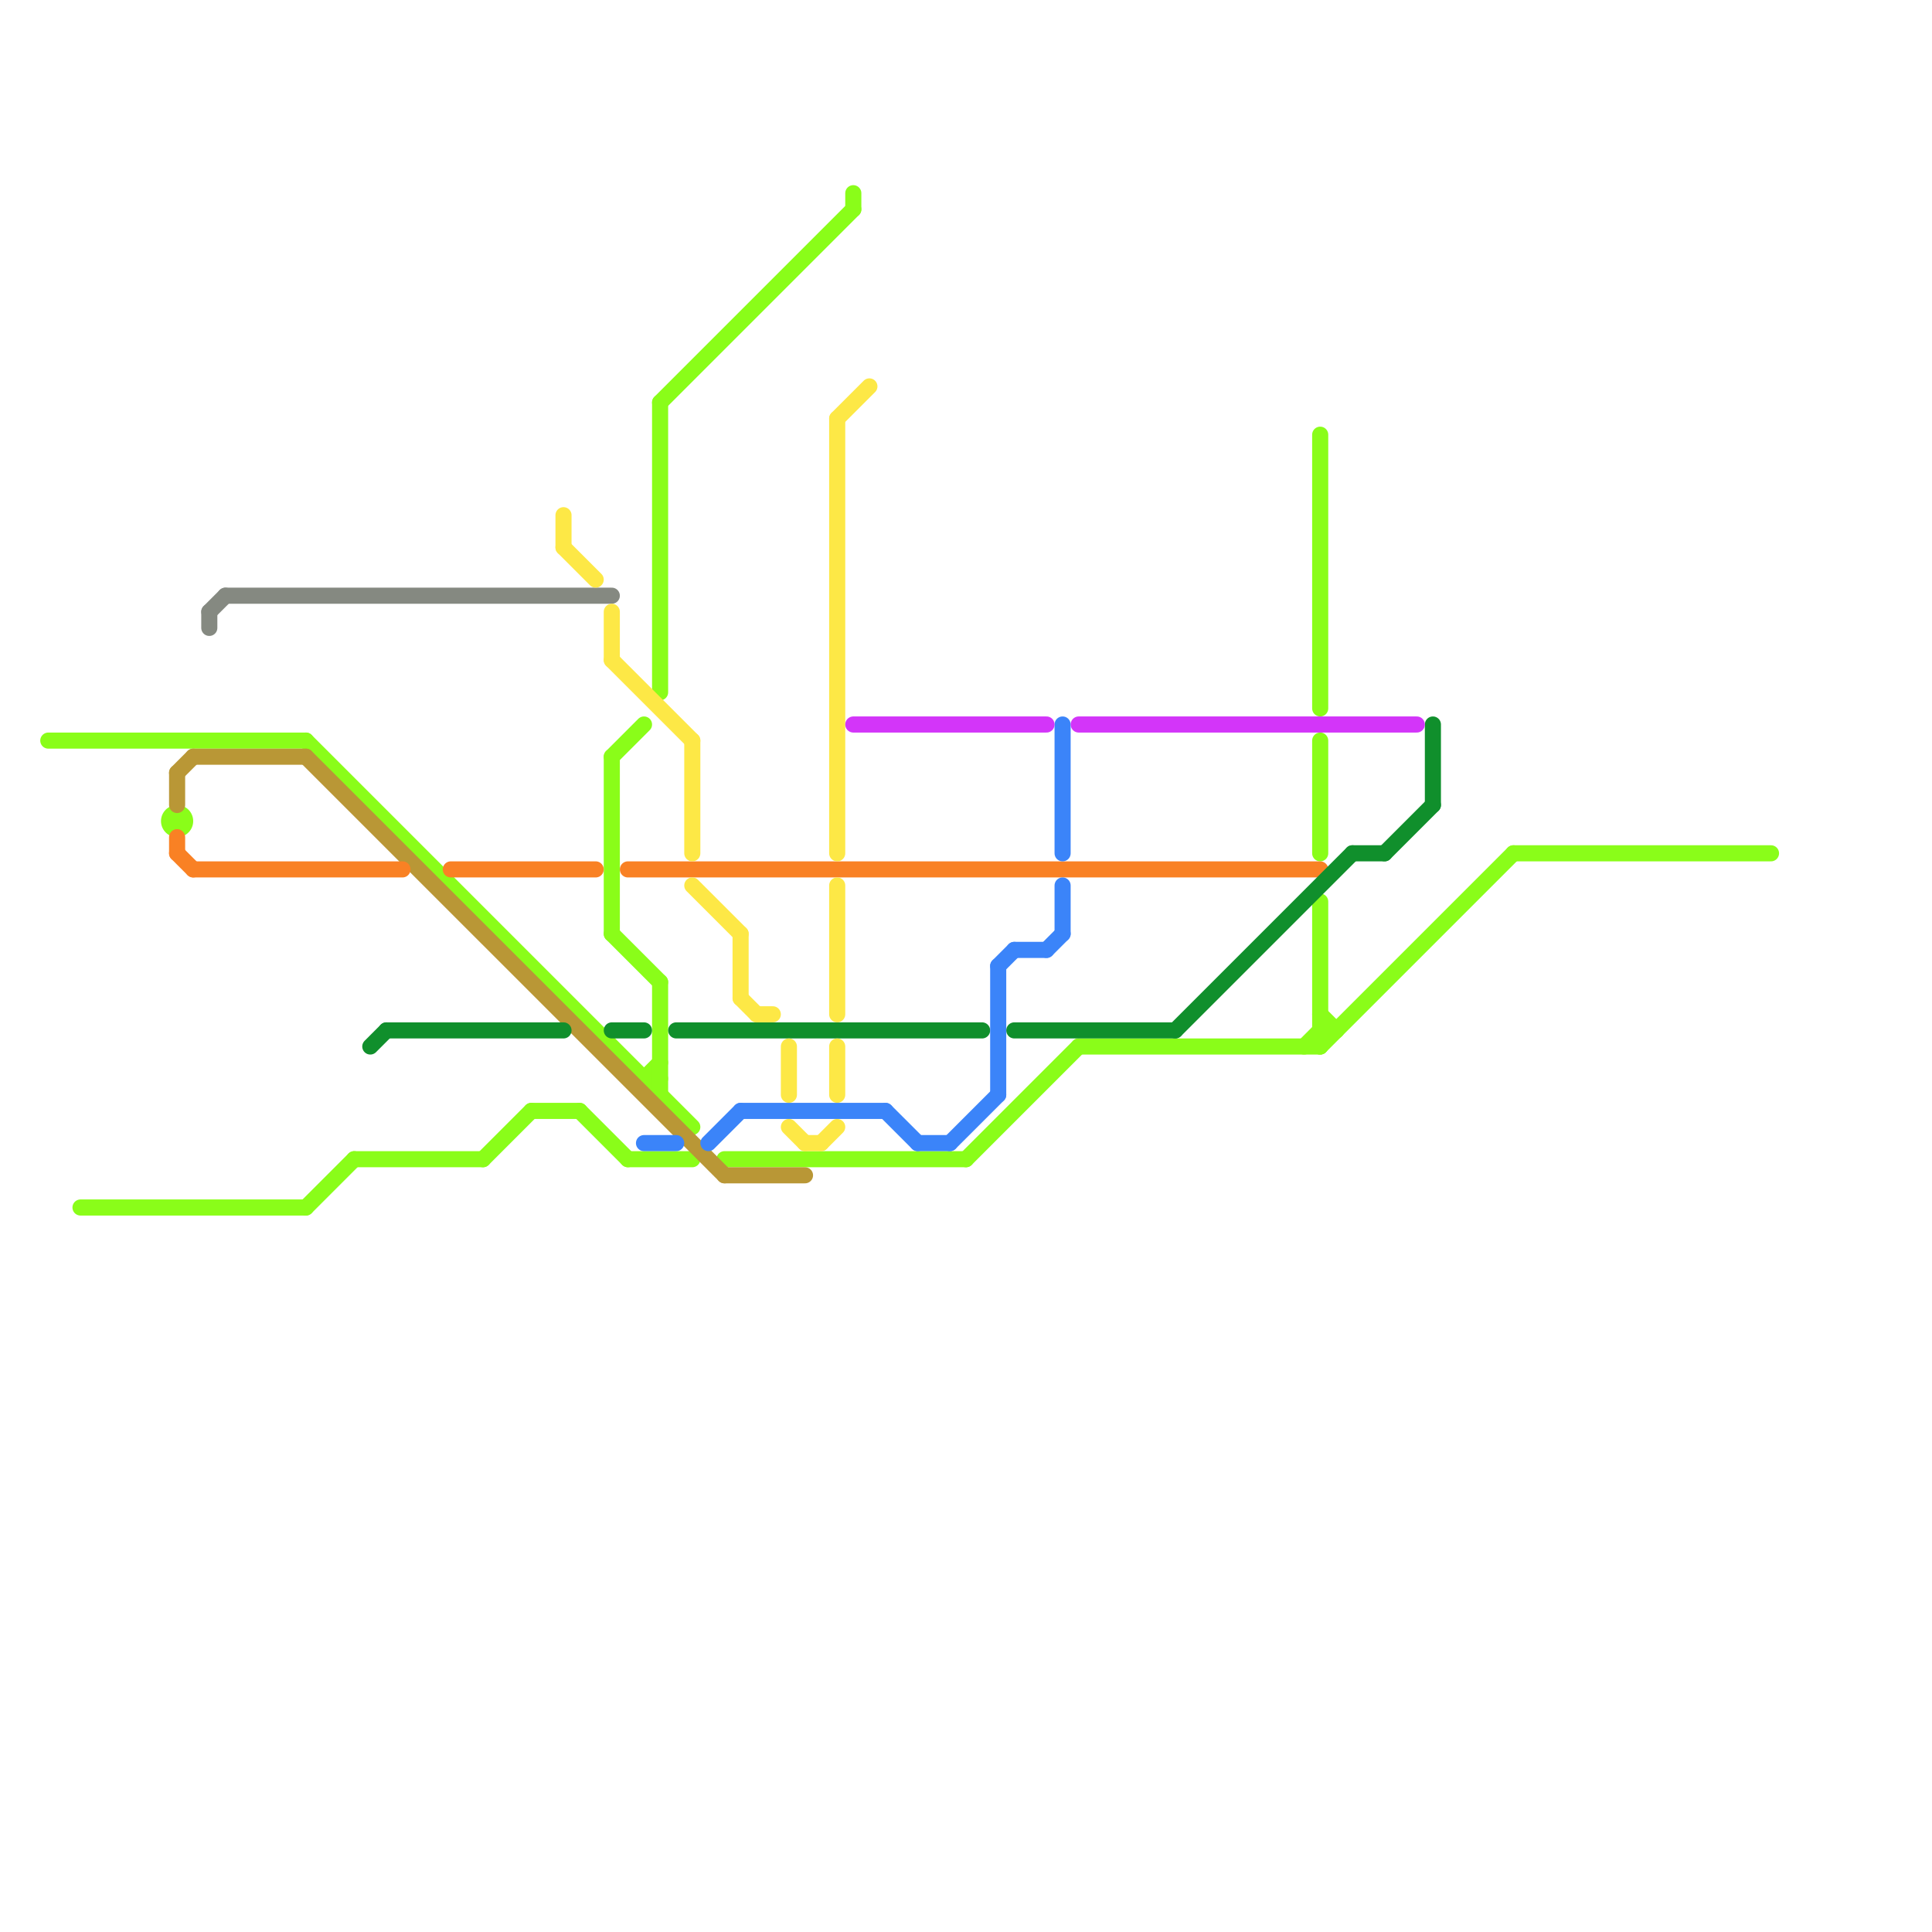 
<svg version="1.1" xmlns="http://www.w3.org/2000/svg" viewBox="0 0 120 120">
<style>text { font: 1px Helvetica; font-weight: 600; white-space: pre; dominant-baseline: central; } line { stroke-width: 1; fill: none; stroke-linecap: round; stroke-linejoin: round; } .c0 { stroke: #8afd19 } .c1 { stroke: #b99736 } .c2 { stroke: #f98124 } .c3 { stroke: #858981 } .c4 { stroke: #108f2c } .c5 { stroke: #fde846 } .c6 { stroke: #3b84f9 } .c7 { stroke: #d335f9 }</style><defs><g id="wm-xf"><circle r="1.2" fill="#000"/><circle r="0.9" fill="#fff"/><circle r="0.6" fill="#000"/><circle r="0.3" fill="#fff"/></g><g id="wm"><circle r="0.6" fill="#000"/><circle r="0.3" fill="#fff"/></g></defs><line class="c0" x1="30" y1="72" x2="33" y2="69"/><line class="c0" x1="40" y1="67" x2="41" y2="67"/><line class="c0" x1="19" y1="46" x2="43" y2="70"/><line class="c0" x1="53" y1="12" x2="53" y2="13"/><line class="c0" x1="33" y1="69" x2="36" y2="69"/><line class="c0" x1="94" y1="53" x2="110" y2="53"/><line class="c0" x1="67" y1="65" x2="82" y2="65"/><line class="c0" x1="3" y1="46" x2="19" y2="46"/><line class="c0" x1="36" y1="69" x2="39" y2="72"/><line class="c0" x1="82" y1="63" x2="83" y2="64"/><line class="c0" x1="41" y1="25" x2="41" y2="43"/><line class="c0" x1="38" y1="47" x2="40" y2="45"/><line class="c0" x1="40" y1="67" x2="41" y2="66"/><line class="c0" x1="22" y1="72" x2="30" y2="72"/><line class="c0" x1="81" y1="65" x2="82" y2="64"/><line class="c0" x1="39" y1="72" x2="43" y2="72"/><line class="c0" x1="82" y1="65" x2="94" y2="53"/><line class="c0" x1="38" y1="58" x2="41" y2="61"/><line class="c0" x1="60" y1="72" x2="67" y2="65"/><line class="c0" x1="41" y1="25" x2="53" y2="13"/><line class="c0" x1="45" y1="72" x2="60" y2="72"/><line class="c0" x1="82" y1="27" x2="82" y2="44"/><line class="c0" x1="5" y1="75" x2="19" y2="75"/><line class="c0" x1="41" y1="61" x2="41" y2="68"/><line class="c0" x1="82" y1="56" x2="82" y2="65"/><line class="c0" x1="19" y1="75" x2="22" y2="72"/><line class="c0" x1="38" y1="47" x2="38" y2="58"/><line class="c0" x1="82" y1="46" x2="82" y2="53"/><line class="c0" x1="82" y1="64" x2="83" y2="64"/><circle cx="11" cy="51" r="1" fill="#8afd19" /><line class="c1" x1="19" y1="47" x2="45" y2="73"/><line class="c1" x1="45" y1="73" x2="50" y2="73"/><line class="c1" x1="11" y1="48" x2="11" y2="50"/><line class="c1" x1="12" y1="47" x2="19" y2="47"/><line class="c1" x1="11" y1="48" x2="12" y2="47"/><line class="c2" x1="39" y1="54" x2="82" y2="54"/><line class="c2" x1="11" y1="53" x2="12" y2="54"/><line class="c2" x1="28" y1="54" x2="37" y2="54"/><line class="c2" x1="11" y1="52" x2="11" y2="53"/><line class="c2" x1="12" y1="54" x2="25" y2="54"/><line class="c3" x1="14" y1="37" x2="38" y2="37"/><line class="c3" x1="13" y1="38" x2="13" y2="39"/><line class="c3" x1="13" y1="38" x2="14" y2="37"/><line class="c4" x1="84" y1="53" x2="86" y2="53"/><line class="c4" x1="73" y1="64" x2="84" y2="53"/><line class="c4" x1="24" y1="64" x2="35" y2="64"/><line class="c4" x1="23" y1="65" x2="24" y2="64"/><line class="c4" x1="89" y1="45" x2="89" y2="50"/><line class="c4" x1="86" y1="53" x2="89" y2="50"/><line class="c4" x1="42" y1="64" x2="61" y2="64"/><line class="c4" x1="38" y1="64" x2="40" y2="64"/><line class="c4" x1="63" y1="64" x2="73" y2="64"/><line class="c5" x1="49" y1="70" x2="50" y2="71"/><line class="c5" x1="52" y1="26" x2="52" y2="53"/><line class="c5" x1="49" y1="65" x2="49" y2="68"/><line class="c5" x1="43" y1="55" x2="46" y2="58"/><line class="c5" x1="46" y1="58" x2="46" y2="62"/><line class="c5" x1="52" y1="65" x2="52" y2="68"/><line class="c5" x1="51" y1="71" x2="52" y2="70"/><line class="c5" x1="43" y1="46" x2="43" y2="53"/><line class="c5" x1="46" y1="62" x2="47" y2="63"/><line class="c5" x1="52" y1="55" x2="52" y2="63"/><line class="c5" x1="35" y1="34" x2="37" y2="36"/><line class="c5" x1="35" y1="32" x2="35" y2="34"/><line class="c5" x1="52" y1="26" x2="54" y2="24"/><line class="c5" x1="38" y1="41" x2="43" y2="46"/><line class="c5" x1="38" y1="38" x2="38" y2="41"/><line class="c5" x1="47" y1="63" x2="48" y2="63"/><line class="c5" x1="50" y1="71" x2="51" y2="71"/><line class="c6" x1="63" y1="59" x2="65" y2="59"/><line class="c6" x1="59" y1="71" x2="62" y2="68"/><line class="c6" x1="66" y1="55" x2="66" y2="58"/><line class="c6" x1="55" y1="69" x2="57" y2="71"/><line class="c6" x1="40" y1="71" x2="42" y2="71"/><line class="c6" x1="62" y1="60" x2="63" y2="59"/><line class="c6" x1="62" y1="60" x2="62" y2="68"/><line class="c6" x1="57" y1="71" x2="59" y2="71"/><line class="c6" x1="66" y1="45" x2="66" y2="53"/><line class="c6" x1="44" y1="71" x2="46" y2="69"/><line class="c6" x1="65" y1="59" x2="66" y2="58"/><line class="c6" x1="46" y1="69" x2="55" y2="69"/><line class="c7" x1="67" y1="45" x2="88" y2="45"/><line class="c7" x1="53" y1="45" x2="65" y2="45"/>
</svg>

